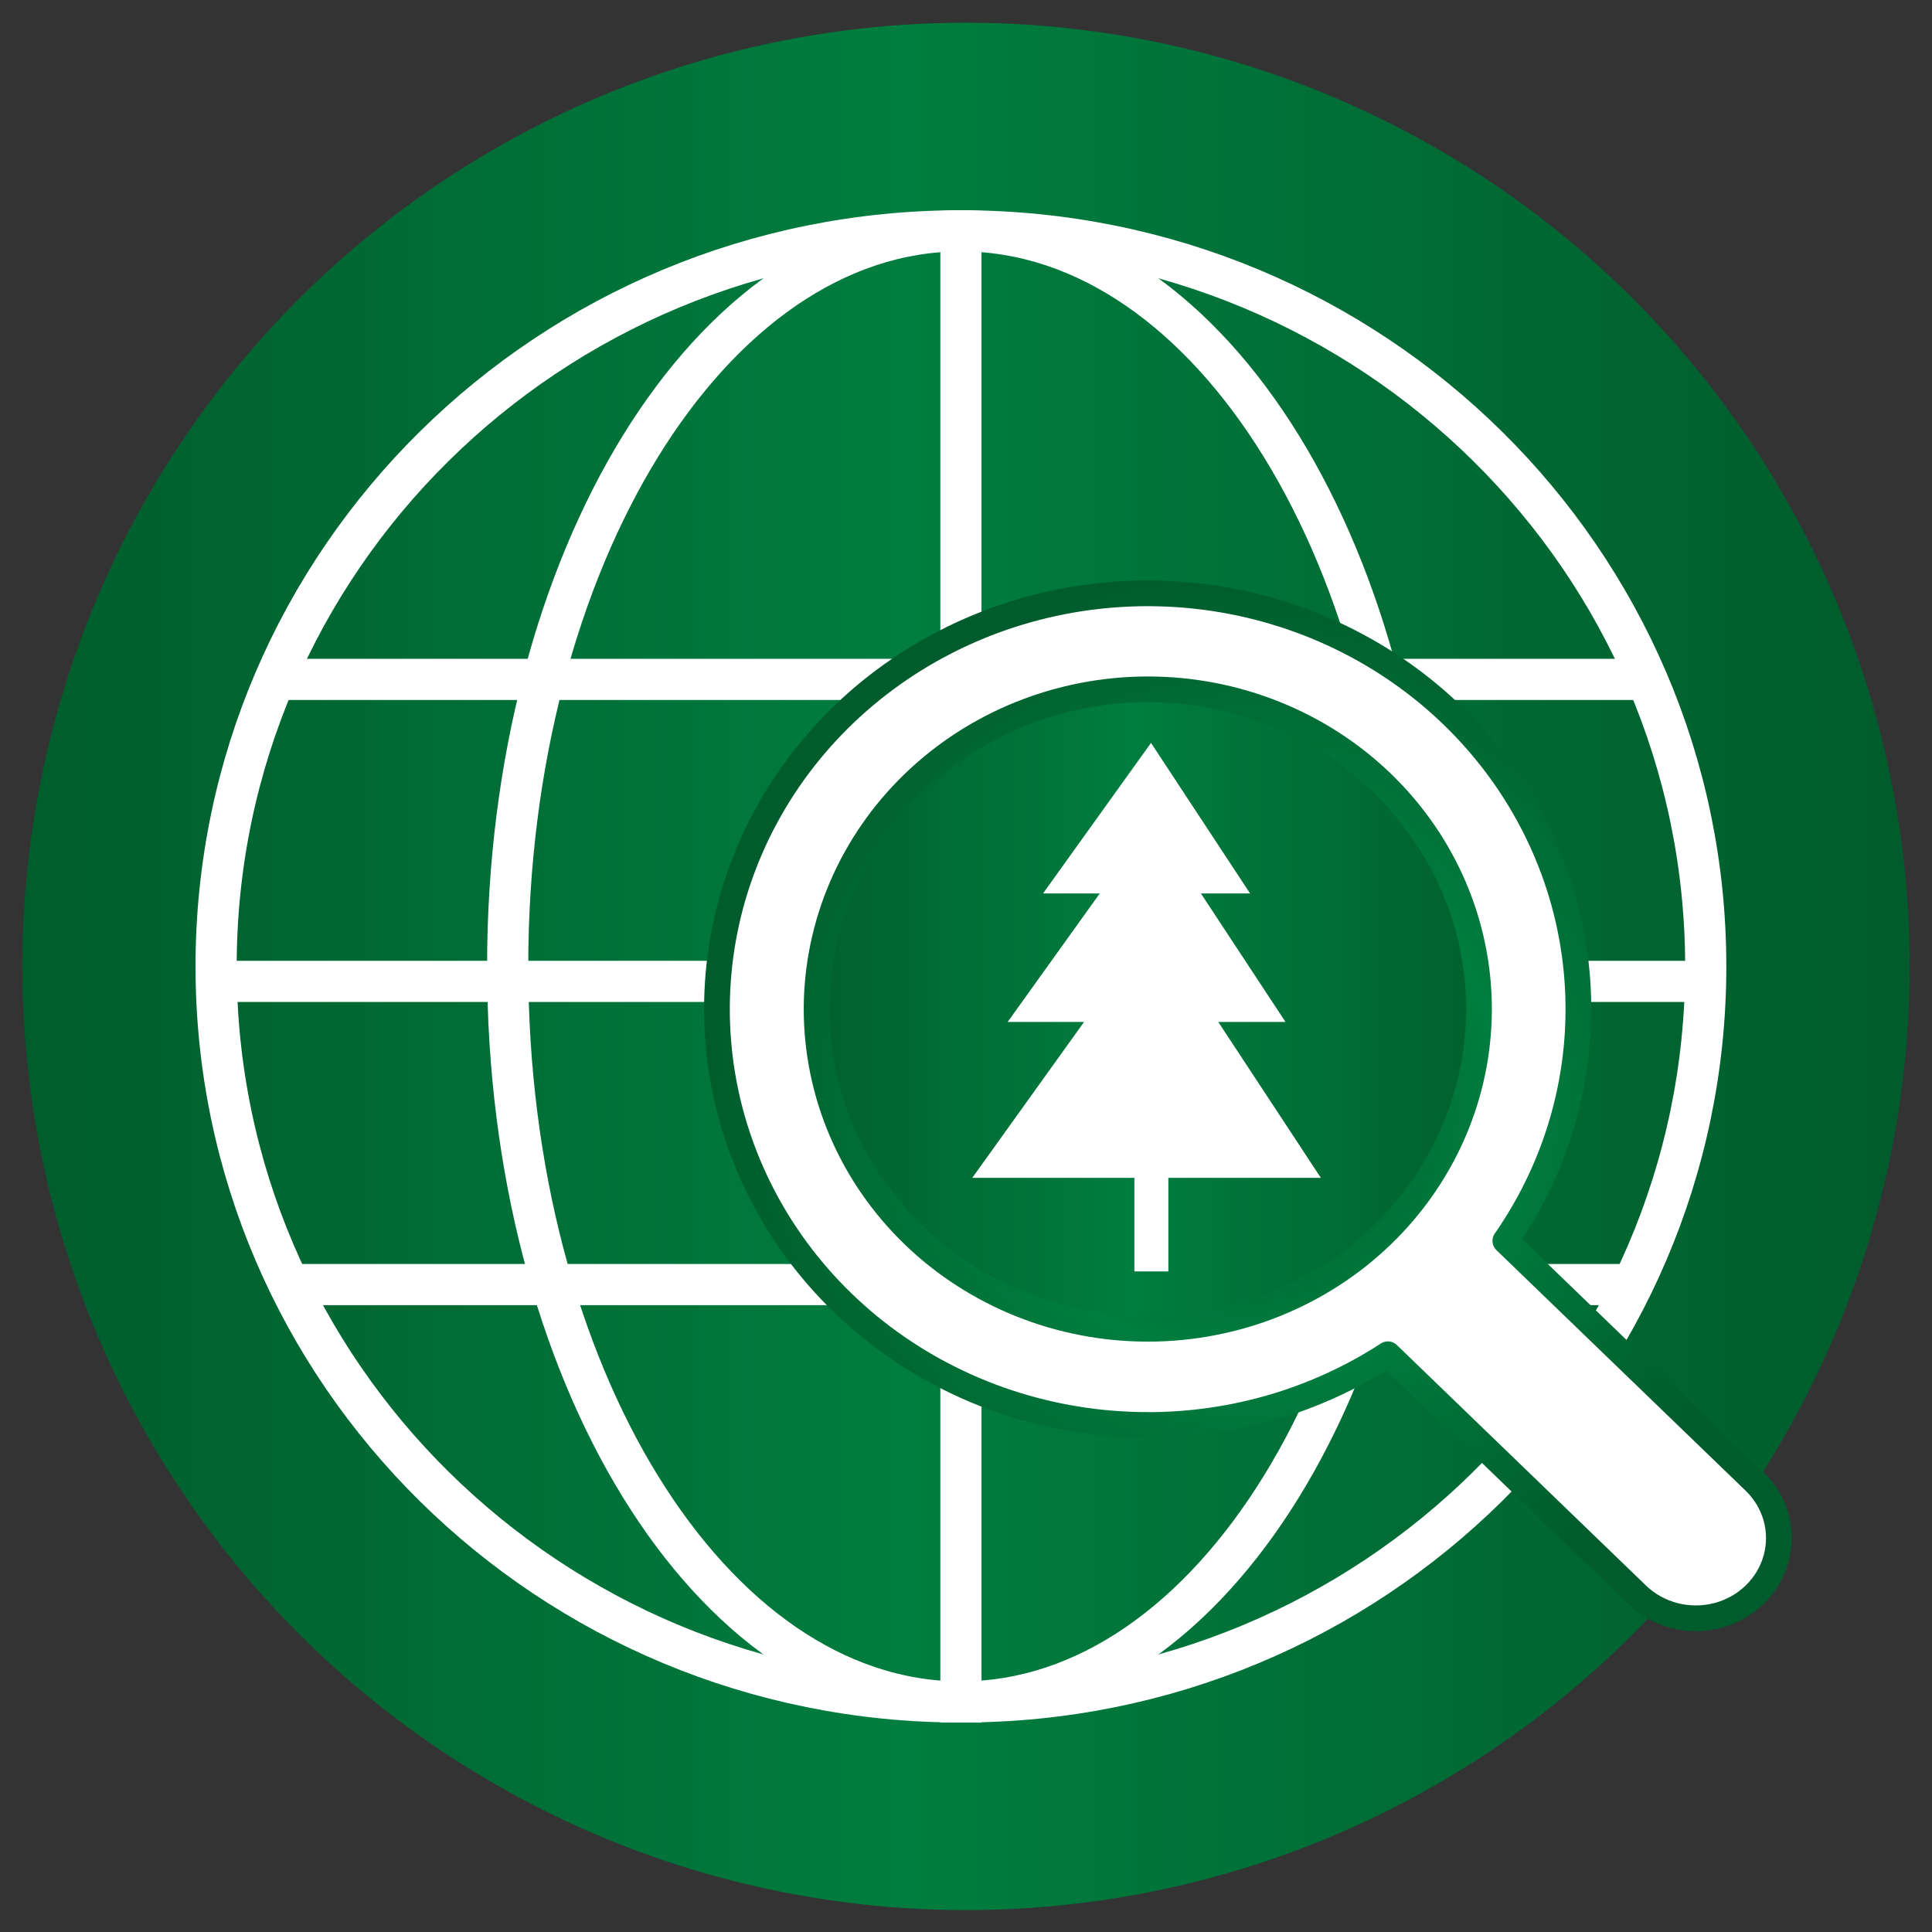 <?xml version="1.0" encoding="UTF-8"?><svg id="Ebene_1" xmlns="http://www.w3.org/2000/svg" xmlns:xlink="http://www.w3.org/1999/xlink" width="50mm" height="50mm" viewBox="0 0 1877.07 1877.07"><rect x="0" y="0" width="1877.07" height="1877.07" fill="#333333" stroke="none"/><defs><style>.cls-1,.cls-2{fill:none;}.cls-3{clip-path:url(#clippath);}.cls-4,.cls-5{fill:#fff;}.cls-2{stroke:#fff;stroke-miterlimit:10;stroke-width:40px;}.cls-6{clip-path:url(#clippath-1);}.cls-7{clip-path:url(#clippath-2);}.cls-8{fill:url(#Unbenannter_Verlauf_4-2);}.cls-9{fill:url(#Unbenannter_Verlauf_4);}.cls-5{stroke:url(#Unbenannter_Verlauf_5);stroke-linejoin:round;stroke-width:25px;}</style><clipPath id="clippath"><circle class="cls-1" cx="938.54" cy="938.91" r="916.86"/></clipPath><linearGradient id="Unbenannter_Verlauf_4" x1="-5703.52" y1="402.37" x2="-5677.64" y2="402.37" gradientTransform="translate(404207.89 29453.46) scale(70.87 -70.87)" gradientUnits="userSpaceOnUse"><stop offset="0" stop-color="#005c2c"/><stop offset=".01" stop-color="#005c2c"/><stop offset=".48" stop-color="#007d3f"/><stop offset="1" stop-color="#005c2c"/></linearGradient><clipPath id="clippath-1"><rect class="cls-1" x="21.68" y="22.05" width="1833.72" height="1833.72"/></clipPath><clipPath id="clippath-2"><path class="cls-1" d="M750.47,994.93c0,210.89,169.18,381.85,377.87,381.85s377.89-170.96,377.89-381.85-169.18-381.9-377.89-381.9-377.87,170.99-377.87,381.9"/></clipPath><linearGradient id="Unbenannter_Verlauf_4-2" x1="-5562.65" y1="389.17" x2="-5536.77" y2="389.17" gradientTransform="translate(163220.9 12361.62) scale(29.21 -29.21)" xlink:href="#Unbenannter_Verlauf_4"/><radialGradient id="Unbenannter_Verlauf_5" cx="1212.43" cy="1074.38" fx="1212.43" fy="1074.38" r="519.47" gradientUnits="userSpaceOnUse"><stop offset="0" stop-color="#005c2c"/><stop offset=".01" stop-color="#005c2c"/><stop offset=".48" stop-color="#007d3f"/><stop offset="1" stop-color="#005c2c"/></radialGradient></defs><g class="cls-3"><rect class="cls-9" x="21.68" y="22.05" width="1833.72" height="1833.72"/></g><g class="cls-6"><path class="cls-2" d="M933.6,1653.56c399.65,0,723.64-319.96,723.64-714.64S1333.25,224.26,933.6,224.26,209.96,544.21,209.96,938.92s323.99,714.64,723.64,714.64Z"/><path class="cls-2" d="M933.6,1653.56c243.21,0,440.36-319.96,440.36-714.64S1176.81,224.26,933.6,224.26s-440.36,319.96-440.36,714.67,197.15,714.64,440.36,714.64Z"/></g><line class="cls-2" x1="933.6" y1="227.4" x2="933.6" y2="1653.56"/><line class="cls-2" x1="1653.76" y1="953.48" x2="206.79" y2="953.48"/><line class="cls-2" x1="1591.09" y1="1248.05" x2="283.97" y2="1248.05"/><line class="cls-2" x1="1600.09" y1="660.08" x2="267.11" y2="660.08"/><g class="cls-7"><rect class="cls-8" x="750.47" y="613.03" width="755.76" height="763.75"/></g><path class="cls-5" d="M1115.16,669.74c85.34,0,167.18,32.73,227.53,90.98,60.34,58.25,94.24,137.27,94.24,219.63s-33.9,161.41-94.24,219.66c-60.34,58.25-142.19,90.98-227.53,90.98s-167.18-32.73-227.53-90.98c-60.34-58.27-94.24-137.27-94.24-219.66,.1-82.34,34.03-161.31,94.37-219.53,60.32-58.25,142.11-91.01,227.4-91.08Zm0,714.74c83.11,.1,164.36-23.86,233.27-68.73l242.12,233.74c20.36,19.67,50.1,27.35,77.94,20.16,27.84-7.22,49.6-28.2,57.06-55.09,7.48-26.89-.49-55.58-20.88-75.25l-242.12-233.74c52.01-74.83,76.62-164.29,69.89-254.18-6.7-89.87-44.35-175-106.94-241.84-62.57-66.84-146.51-111.58-238.45-127.08-91.96-15.5-186.62-.88-268.98,41.53-82.34,42.41-147.65,110.18-185.53,192.54-37.86,82.34-46.11,174.56-23.47,261.97,22.67,87.41,74.94,165.01,148.5,220.44,73.59,55.43,164.26,85.52,257.59,85.49v.03Z"/><rect class="cls-1" x="21.68" y="22.05" width="1833.72" height="1833.72"/><polygon class="cls-4" points="1283.3 1144.37 1183.63 992.89 1248.94 992.89 1166.78 868.07 1214.55 868.07 1118.29 721.79 1013.36 868.07 1068.48 868.07 979 992.89 1053.24 992.89 944.61 1144.37 1102.14 1144.37 1102.14 1235.24 1135.13 1235.24 1135.13 1144.37 1283.3 1144.37"/></svg>